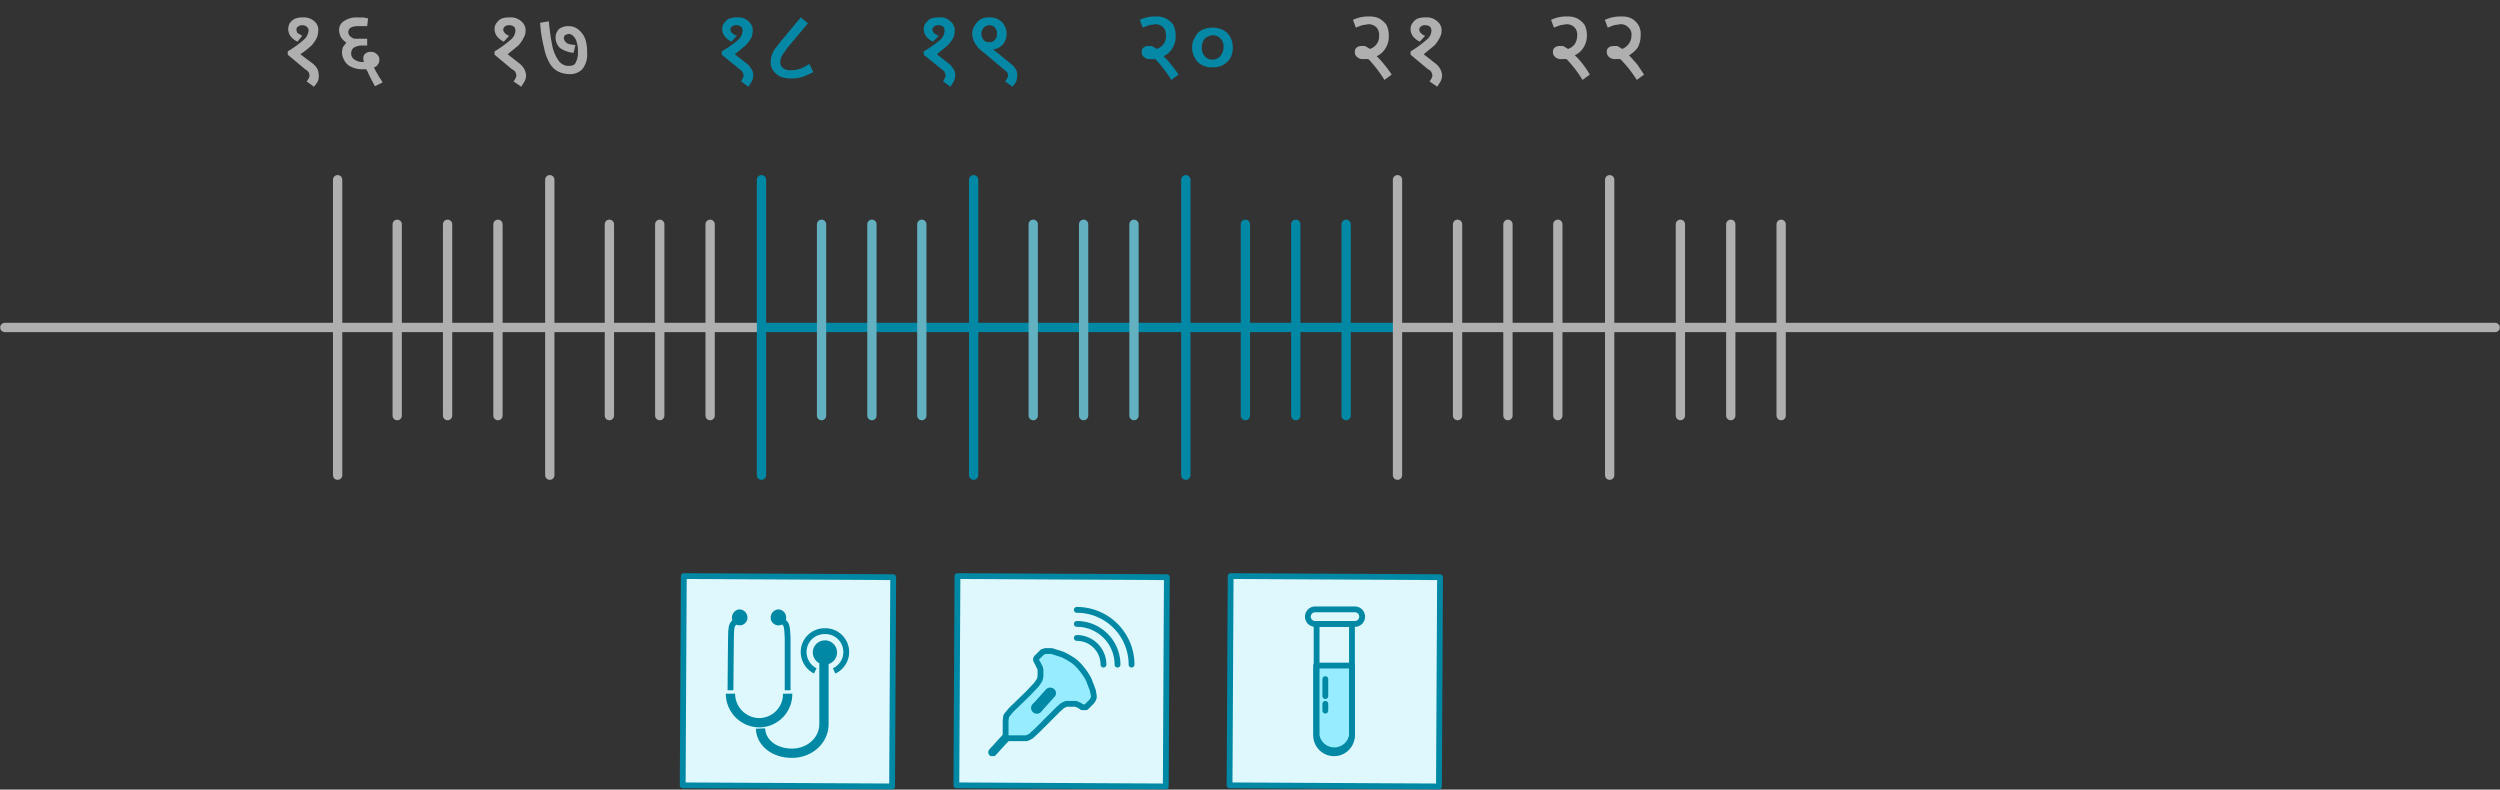 <svg xmlns="http://www.w3.org/2000/svg" viewBox="0 0 516.1 163"><rect x="0" y="0" width="516.1" height="163" fill="#333333" stroke="none"/><defs><style>.cls-1,.cls-2,.cls-3,.cls-5,.cls-6,.cls-8{fill:none;stroke-linejoin:round;}.cls-1{stroke:#afafaf;}.cls-1,.cls-2,.cls-3,.cls-8{stroke-linecap:round;}.cls-1,.cls-2,.cls-3,.cls-6{stroke-width:1.92px;}.cls-2,.cls-5,.cls-6,.cls-8{stroke:#0088a5;}.cls-3{stroke:#63b0c1;}.cls-4{fill:#dff8fd;}.cls-5,.cls-8{stroke-width:1.2px;}.cls-7{fill:#0088a5;}.cls-9{fill:#97edff;}.cls-10{fill:#afafaf;}.cls-11{fill:#0588a5;}</style></defs><g id="Layer_2" data-name="Layer 2"><g id="Layer_1-2" data-name="Layer 1"><line class="cls-1" x1="288.3" y1="67.6" x2="515.1" y2="67.6"/><line class="cls-2" x1="156.3" y1="67.6" x2="288.5" y2="67.6"/><line class="cls-1" x1="1" y1="67.6" x2="156.8" y2="67.6"/><line class="cls-1" x1="113.5" y1="37.1" x2="113.5" y2="98.1"/><line class="cls-2" x1="201" y1="37.1" x2="201" y2="98.1"/><line class="cls-2" x1="244.8" y1="37.1" x2="244.8" y2="98.1"/><line class="cls-1" x1="288.5" y1="37.1" x2="288.5" y2="98.1"/><line class="cls-1" x1="332.3" y1="37.1" x2="332.3" y2="98.1"/><line class="cls-1" x1="69.7" y1="37.1" x2="69.7" y2="98.1"/><line class="cls-2" x1="157.2" y1="37.1" x2="157.2" y2="98.1"/><line class="cls-1" x1="125.8" y1="46.3" x2="125.8" y2="85.8"/><line class="cls-1" x1="136.2" y1="46.3" x2="136.2" y2="85.8"/><line class="cls-1" x1="146.6" y1="46.3" x2="146.6" y2="85.8"/><line class="cls-3" x1="169.6" y1="46.3" x2="169.6" y2="85.8"/><line class="cls-3" x1="180" y1="46.3" x2="180" y2="85.8"/><line class="cls-3" x1="190.3" y1="46.3" x2="190.3" y2="85.8"/><line class="cls-3" x1="213.3" y1="46.3" x2="213.3" y2="85.8"/><line class="cls-3" x1="223.7" y1="46.3" x2="223.7" y2="85.8"/><line class="cls-3" x1="234.1" y1="46.3" x2="234.1" y2="85.8"/><line class="cls-2" x1="257.1" y1="46.3" x2="257.1" y2="85.8"/><line class="cls-2" x1="267.5" y1="46.3" x2="267.5" y2="85.8"/><line class="cls-2" x1="277.9" y1="46.3" x2="277.9" y2="85.8"/><line class="cls-1" x1="300.9" y1="46.3" x2="300.9" y2="85.8"/><line class="cls-1" x1="311.3" y1="46.3" x2="311.3" y2="85.8"/><line class="cls-1" x1="321.6" y1="46.3" x2="321.6" y2="85.8"/><line class="cls-1" x1="82" y1="46.3" x2="82" y2="85.8"/><line class="cls-1" x1="92.4" y1="46.3" x2="92.4" y2="85.8"/><line class="cls-1" x1="102.8" y1="46.3" x2="102.8" y2="85.8"/><line class="cls-1" x1="346.9" y1="46.3" x2="346.9" y2="85.8"/><line class="cls-1" x1="357.3" y1="46.3" x2="357.3" y2="85.8"/><line class="cls-1" x1="367.7" y1="46.3" x2="367.7" y2="85.8"/><rect class="cls-4" x="141.1" y="119.1" width="43.2" height="43.23" transform="translate(21.1 302.6) rotate(-89.7)"/><rect class="cls-5" x="141.1" y="119.1" width="43.2" height="43.23" transform="translate(21.1 302.6) rotate(-89.7)"/><path class="cls-5" d="M152.7,127.4l-1.3,1.3c-.3.4-.5.7-.5,3s-.1,6.5-.1,10.8"/><path class="cls-6" d="M162.6,143.2a5.9,5.9,0,0,1-5.9,6,6,6,0,0,1-5.9-6"/><path class="cls-5" d="M160.7,127.4l1.4,1.3c.3.4.4.7.5,3v10.8"/><path class="cls-6" d="M170.1,134.3v15.2c0,3.3-2.9,6-6.6,6s-6.4-2.2-6.5-5.1"/><path class="cls-7" d="M170.2,132.2a2.5,2.5,0,1,1-2.4,2.4,2.5,2.5,0,0,1,2.4-2.4"/><path class="cls-5" d="M168.3,138.5a4.4,4.4,0,0,1-2.4-3.9,4.3,4.3,0,0,1,4.3-4.3,4.3,4.3,0,0,1,2,8.2"/><path class="cls-7" d="M152.7,125.8a1.7,1.7,0,0,1,1.6,1.7,1.6,1.6,0,0,1-3.2,0,1.7,1.7,0,0,1,1.6-1.7"/><path class="cls-7" d="M160.7,125.8a1.7,1.7,0,0,1,1.6,1.7,1.6,1.6,0,0,1-3.2,0,1.7,1.7,0,0,1,1.6-1.7"/><rect class="cls-4" x="197.5" y="119.1" width="43.2" height="43.23" transform="translate(77.3 359) rotate(-89.7)"/><rect class="cls-5" x="197.5" y="119.1" width="43.2" height="43.23" transform="translate(77.3 359) rotate(-89.7)"/><path class="cls-7" d="M208.2,151.7h0c.1.1.2.3,0,.4l-3.1,3.4h-.4a.3.3,0,0,1,0-.4l3.1-3.4Z"/><path class="cls-5" d="M208.2,151.7h0c.1.1.2.3,0,.4l-3.1,3.4h-.4a.3.3,0,0,1,0-.4l3.1-3.4Z"/><path class="cls-8" d="M222.3,131.7a5.5,5.5,0,0,1,5.5,5.5"/><path class="cls-8" d="M222.3,128.8a8.4,8.4,0,0,1,8.4,8.4"/><path class="cls-8" d="M222.3,125.9a11.3,11.3,0,0,1,11.3,11.3"/><path class="cls-9" d="M207.6,152.4h4.3l.5-.2.5-.3,1.3-1.2,3.8-3.8c1.1-1.1,1.4-1.3,1.7-1.4a1.2,1.2,0,0,1,.8-.2h1.6l.7.3.6.4h.8l.5-.5.7-.7.3-.5a1.1,1.1,0,0,0,.1-.6c0-.2-.1-.6-.2-1.2l-.8-2.1a11.4,11.4,0,0,0-1.5-2.3,9.1,9.1,0,0,0-1.7-1.7,17.1,17.1,0,0,0-2.3-1.3l-2.2-.7h-1.3l-.6.2-.6.6-.6.6c-.1.2-.2.3-.1.5s.1.2.2.4a5.9,5.9,0,0,1,.4.8,1.7,1.7,0,0,1,.3,1v1.1a4.5,4.5,0,0,1-.2.8l-.6.9-1.8,1.9-3.5,3.4-.9,1.1c-.1.1-.1.3-.2,1.1Z"/><path class="cls-5" d="M207.6,152.4h4.3l.5-.2.5-.3,1.3-1.2,3.8-3.8c1.1-1.1,1.4-1.3,1.7-1.4a1.2,1.2,0,0,1,.8-.2h1.6l.7.3.6.4h.8l.5-.5.7-.7.3-.5a1.1,1.1,0,0,0,.1-.6c0-.2-.1-.6-.2-1.2l-.8-2.1a11.4,11.4,0,0,0-1.5-2.3,9.1,9.1,0,0,0-1.7-1.7,17.1,17.1,0,0,0-2.3-1.3l-2.2-.7h-1.3l-.6.2-.6.6-.6.6c-.1.2-.2.3-.1.5s.1.2.2.4a5.9,5.9,0,0,1,.4.8,1.7,1.7,0,0,1,.3,1v1.1a4.5,4.5,0,0,1-.2.8l-.6.9-1.8,1.9-3.5,3.4-.9,1.1c-.1.1-.1.3-.2,1.1Z"/><path class="cls-7" d="M217.2,142.7h0a.5.5,0,0,1,0,.8l-2.6,2.9a.6.6,0,1,1-.8-.8l2.6-2.9A.6.6,0,0,1,217.2,142.7Z"/><path class="cls-5" d="M217.2,142.7h0a.5.5,0,0,1,0,.8l-2.6,2.9a.6.6,0,1,1-.8-.8l2.6-2.9A.6.6,0,0,1,217.2,142.7Z"/><rect class="cls-4" x="254" y="119.1" width="43.2" height="43.23" transform="translate(133.4 415.5) rotate(-89.7)"/><rect class="cls-5" x="254" y="119.1" width="43.2" height="43.23" transform="translate(133.4 415.5) rotate(-89.7)"/><path class="cls-9" d="M279.1,151.8a3.7,3.7,0,0,1-7.4,0V137.4h7.4Z"/><path class="cls-5" d="M279.1,151.8a3.7,3.7,0,0,1-7.4,0V137.4h7.4Z"/><path class="cls-5" d="M279.1,151.8a3.7,3.7,0,0,1-7.3,0v-23h7.3Z"/><path class="cls-5" d="M271.5,125.8h8.2a1.5,1.5,0,0,1,0,3h-8.2a1.5,1.5,0,1,1,0-3Z"/><line class="cls-8" x1="273.6" y1="140.2" x2="273.6" y2="143.7"/><line class="cls-8" x1="273.6" y1="145.3" x2="273.6" y2="146.7"/><path class="cls-10" d="M62.5,3.6a3.2,3.2,0,0,1,2.4.8,2.2,2.2,0,0,1,.8,1.9,4,4,0,0,1-.3,1.5,6.6,6.6,0,0,1-1.1,1.6A18.6,18.6,0,0,1,62,11.2L64.4,13a4,4,0,0,1,1.1,1.2,3.1,3.1,0,0,1,.3,1.3,2.7,2.7,0,0,1-.2,1.3,5.9,5.9,0,0,1-.8,1.1l-1.5-1.1a2.1,2.1,0,0,0,.4-.6,1.1,1.1,0,0,0,.2-.6,1.9,1.9,0,0,0-.2-.7,2.2,2.2,0,0,0-.7-.6l-3.6-3v-.7a20.7,20.7,0,0,0,3.2-2.3,2.9,2.9,0,0,0,1.1-1.9,1,1,0,0,0-.4-.9,1.5,1.5,0,0,0-1.8,0,.7.7,0,0,0-.3.6,1.4,1.4,0,0,0,.2.7l1,.6L61.4,8.6A4,4,0,0,1,60,7.5,2.5,2.5,0,0,1,59.5,6a2.7,2.7,0,0,1,.3-1.2,3,3,0,0,1,1-.9A4,4,0,0,1,62.5,3.6Z"/><path class="cls-10" d="M77.4,17.8l-.7-1.3-.6-1.2a4.6,4.6,0,0,0-.5-1h-.8a5.2,5.2,0,0,1-2.3-.5,2.9,2.9,0,0,1-1.4-1.3,3.4,3.4,0,0,1-.5-1.7,5.2,5.2,0,0,1,.2-1.1l.7-.9a3.8,3.8,0,0,1-1.1-1.1A3.3,3.3,0,0,1,70,6.2a2.1,2.1,0,0,1,1.1-1.9,4.5,4.5,0,0,1,2.7-.7H75l1,.2-.2,1.6H73.9c-1.3,0-2,.4-2,1.3a1.2,1.2,0,0,0,.4.8,1.9,1.9,0,0,0,.9.5h2.6V9.4H74.6a3.3,3.3,0,0,0-1.5.4,1.4,1.4,0,0,0-.6,1.2,1.4,1.4,0,0,0,.7,1.3,2.8,2.8,0,0,0,1.6.5h.3c0-.2,0-.3-.1-.4V12a1.2,1.2,0,0,1,.5-1,1.7,1.7,0,0,1,1-.3,1.7,1.7,0,0,1,1.3.5,1.3,1.3,0,0,1,.5,1.2,1.2,1.2,0,0,1-.3.9,1.2,1.2,0,0,1-.8.6,10.9,10.9,0,0,0,.8,1.5c.3.6.7,1.1,1,1.6Z"/><path class="cls-10" d="M105.2,3.6a3.1,3.1,0,0,1,2.4.8,2.3,2.3,0,0,1,.9,1.9,2.8,2.8,0,0,1-.4,1.5A6.6,6.6,0,0,1,107,9.4l-2.2,1.8,2.3,1.8a4,4,0,0,1,1.1,1.2,3.3,3.3,0,0,1,.4,1.3,2.8,2.8,0,0,1-.3,1.3l-.7,1.1L106,16.8a2.1,2.1,0,0,0,.4-.6,1.1,1.1,0,0,0,.2-.6,1.9,1.9,0,0,0-.2-.7,1.4,1.4,0,0,0-.7-.6l-3.6-3v-.7a20.7,20.7,0,0,0,3.2-2.3,2.6,2.6,0,0,0,1.1-1.9,1.2,1.2,0,0,0-.3-.9,1.7,1.7,0,0,0-1-.3,1.2,1.2,0,0,0-.9.3.7.7,0,0,0-.3.6.9.9,0,0,0,.3.7,2.3,2.3,0,0,0,.9.6l-1.1,1.2a4,4,0,0,1-1.4-1.1,2.5,2.5,0,0,1-.5-1.5,2,2,0,0,1,.3-1.1,3.2,3.2,0,0,1,1-1A4.3,4.3,0,0,1,105.2,3.6Z"/><path class="cls-10" d="M121.2,10.8a4.9,4.9,0,0,1-1,3.5,3.5,3.5,0,0,1-2.6,1,5.6,5.6,0,0,1-2.3-.5,4.2,4.2,0,0,1-1.8-1.7,10.4,10.4,0,0,1-1.2-3.3,28.8,28.8,0,0,1-.8-5.1l1.8-.3a50.2,50.2,0,0,0,.7,5,8.2,8.2,0,0,0,1.3,3.1,2.5,2.5,0,0,0,2.1,1.1c.8,0,1.3-.2,1.5-.8a4.1,4.1,0,0,0,.4-2.1,5,5,0,0,0-.2-1.8,2.6,2.6,0,0,0-.7-1.4,1.4,1.4,0,0,0-1-.5l-.7.2a.9.9,0,0,0-.3.7,1.4,1.4,0,0,0,.5.9c.3.3.9.4,1.9.5l-.4,1.6a5.7,5.7,0,0,1-2.8-1,2.9,2.9,0,0,1-.9-2.1,2.4,2.4,0,0,1,.7-1.8,3,3,0,0,1,2-.6,3.1,3.1,0,0,1,2,.7A4.7,4.7,0,0,1,120.8,8,8.2,8.2,0,0,1,121.2,10.8Z"/><path class="cls-11" d="M152.2,3.6a2.8,2.8,0,0,1,2.3.8,2.3,2.3,0,0,1,.9,1.9,4,4,0,0,1-.3,1.5,7.4,7.4,0,0,1-1.2,1.6l-2.2,1.8L154,13a4,4,0,0,1,1.1,1.2,2.2,2.2,0,0,1,.4,1.3,2.8,2.8,0,0,1-.3,1.3l-.7,1.1L153,16.8l.3-.6a1.1,1.1,0,0,0,.2-.6,1.9,1.9,0,0,0-.2-.7,1.7,1.7,0,0,0-.6-.6l-3.7-3v-.7a22.5,22.5,0,0,0,3.3-2.3,2.7,2.7,0,0,0,1-1.9,1.2,1.2,0,0,0-.3-.9,1.7,1.7,0,0,0-1-.3,1.2,1.2,0,0,0-.9.3.7.7,0,0,0-.3.6.9.9,0,0,0,.3.7,2.9,2.9,0,0,0,1,.6L151,8.6a4,4,0,0,1-1.4-1.1,2.5,2.5,0,0,1-.5-1.5,2,2,0,0,1,.3-1.1,3.2,3.2,0,0,1,1-1A4.5,4.5,0,0,1,152.2,3.6Z"/><path class="cls-11" d="M163.3,16.2a6.4,6.4,0,0,1-2-.3,4,4,0,0,1-1.6-1.2,3,3,0,0,1-.6-2,5,5,0,0,1,.2-1.2,4.9,4.9,0,0,1,.6-1.3l1.4-1.8,4-4.8,1.5,1.2-4.2,5-.9,1.3a4.1,4.1,0,0,0-.5.9,2.2,2.2,0,0,0-.1.8,1.4,1.4,0,0,0,.6,1.3,2.4,2.4,0,0,0,1.5.4,6.4,6.4,0,0,0,2-.3,11.8,11.8,0,0,0,1.9-1l.8,1.7-2,.9A7.5,7.5,0,0,1,163.3,16.2Z"/><path class="cls-11" d="M193.9,3.6a2.8,2.8,0,0,1,2.3.8,2.3,2.3,0,0,1,.9,1.9,4,4,0,0,1-.3,1.5,7.4,7.4,0,0,1-1.2,1.6l-2.2,1.8,2.3,1.8a4,4,0,0,1,1.1,1.2,2.2,2.2,0,0,1,.4,1.3,2.8,2.8,0,0,1-.3,1.3l-.7,1.1-1.5-1.1.3-.6a1.1,1.1,0,0,0,.2-.6,1.9,1.9,0,0,0-.2-.7,1.7,1.7,0,0,0-.6-.6l-3.7-3v-.7a22.5,22.5,0,0,0,3.3-2.3,2.7,2.7,0,0,0,1-1.9,1.2,1.2,0,0,0-.3-.9,1.7,1.7,0,0,0-1-.3,1.2,1.2,0,0,0-.9.3.7.7,0,0,0-.3.6.9.9,0,0,0,.3.7,2.9,2.9,0,0,0,1,.6l-1.2,1.2a4,4,0,0,1-1.4-1.1,2.5,2.5,0,0,1-.5-1.5,2,2,0,0,1,.3-1.1,4.7,4.7,0,0,1,1-1A4.5,4.5,0,0,1,193.9,3.6Z"/><path class="cls-11" d="M200.7,6.9a3,3,0,0,1,.5-1.6A3.7,3.7,0,0,1,202.4,4a3.6,3.6,0,0,1,1.9-.4A3.3,3.3,0,0,1,207.8,7a3.5,3.5,0,0,1-.7,2.1,3.1,3.1,0,0,1-2.1,1.1l.4.3.5.4,2.7,2.2a4,4,0,0,1,1.1,1.2,2.4,2.4,0,0,1,.3,1.2,5.1,5.1,0,0,1-.2,1.3,5.9,5.9,0,0,1-.8,1.1l-1.5-1.1.4-.6a1.1,1.1,0,0,0,.2-.6,1.9,1.9,0,0,0-.2-.7l-.7-.6-4.3-3.6a5.7,5.7,0,0,1-1.7-1.9A4.1,4.1,0,0,1,200.7,6.9Zm1.9.1a2.1,2.1,0,0,0,.5,1.3,1.4,1.4,0,0,0,1.1.4,1.3,1.3,0,0,0,1.2-.5,1.6,1.6,0,0,0,.4-1.2,1.7,1.7,0,0,0-.4-1.3,1.6,1.6,0,0,0-1.1-.5,1.7,1.7,0,0,0-1.2.5A1.9,1.9,0,0,0,202.6,7Z"/><path class="cls-11" d="M243.3,15.4l-1.5,1.1a24.9,24.9,0,0,0-3.3-4.3h-1.1a1.6,1.6,0,0,1-1.2-.4,1.2,1.2,0,0,1-.5-1.1,1,1,0,0,1,.4-.9,1.5,1.5,0,0,1,1-.3h.7l1,.6a2.8,2.8,0,0,0,1.4-1,2.7,2.7,0,0,0,.5-1.8,2.2,2.2,0,0,0-.6-1.7,2.3,2.3,0,0,0-1.6-.6l-1.3.2-1.3.5-.6-1.6a7.4,7.4,0,0,1,3.4-.7,4.5,4.5,0,0,1,2,.4,4.7,4.7,0,0,1,1.5,1.3,4.8,4.8,0,0,1,.5,2.2A4.5,4.5,0,0,1,242,10a4,4,0,0,1-1.8,1.6,15.4,15.4,0,0,1,1.7,1.9A18.2,18.2,0,0,1,243.3,15.4Z"/><path class="cls-11" d="M250.3,13.9a4.2,4.2,0,0,1-2.2-.5,3.2,3.2,0,0,1-1.4-1.4,4.3,4.3,0,0,1-.6-2.2,3.7,3.7,0,0,1,.6-2.1,2.9,2.9,0,0,1,1.4-1.5,5.4,5.4,0,0,1,2.2-.5,5.1,5.1,0,0,1,2.2.5A3.6,3.6,0,0,1,254,7.7a4.6,4.6,0,0,1,.5,2.1A4.8,4.8,0,0,1,254,12a4.1,4.1,0,0,1-3.7,1.9Zm0-1.6a2,2,0,0,0,1.6-.7,2.9,2.9,0,0,0,.7-1.8A2.4,2.4,0,0,0,252,8a2,2,0,0,0-1.6-.7,2.4,2.4,0,0,0-1.7.7,2.9,2.9,0,0,0-.6,1.9,2.4,2.4,0,0,0,.6,1.7A1.9,1.9,0,0,0,250.3,12.3Z"/><path class="cls-10" d="M287.3,15.4l-1.5,1.1a24.9,24.9,0,0,0-3.3-4.3h-1.1a1.6,1.6,0,0,1-1.2-.4,1.2,1.2,0,0,1-.5-1.1,1,1,0,0,1,.4-.9,1.5,1.5,0,0,1,1-.3h.7l1,.6a2.8,2.8,0,0,0,1.4-1,2.7,2.7,0,0,0,.5-1.8,2.2,2.2,0,0,0-.6-1.7,2.3,2.3,0,0,0-1.6-.6l-1.3.2-1.3.5-.6-1.6a7.4,7.4,0,0,1,3.4-.7,4.5,4.5,0,0,1,2,.4,4.7,4.7,0,0,1,1.5,1.3,4.8,4.8,0,0,1,.5,2.2A4.5,4.5,0,0,1,286,10a4,4,0,0,1-1.8,1.6,15.4,15.4,0,0,1,1.7,1.9A18.2,18.2,0,0,1,287.3,15.4Z"/><path class="cls-10" d="M294.3,3.6a3.1,3.1,0,0,1,2.4.8,2.3,2.3,0,0,1,.9,1.9,2.8,2.8,0,0,1-.4,1.5,6.6,6.6,0,0,1-1.1,1.6l-2.2,1.8,2.3,1.8a4,4,0,0,1,1.1,1.2,3.3,3.3,0,0,1,.4,1.3,2.8,2.8,0,0,1-.3,1.3l-.7,1.1-1.6-1.1a2.1,2.1,0,0,0,.4-.6,1.1,1.1,0,0,0,.2-.6,1.9,1.9,0,0,0-.2-.7,1.4,1.4,0,0,0-.7-.6l-3.6-3v-.7a20.7,20.7,0,0,0,3.2-2.3,2.6,2.6,0,0,0,1.1-1.9,1.2,1.2,0,0,0-.3-.9,1.7,1.7,0,0,0-1-.3,1.2,1.2,0,0,0-.9.3.7.7,0,0,0-.3.6.9.9,0,0,0,.3.7,2.3,2.3,0,0,0,.9.6l-1.1,1.2a4,4,0,0,1-1.4-1.1,2.5,2.5,0,0,1-.5-1.5,2,2,0,0,1,.3-1.1,3.2,3.2,0,0,1,1-1A4.3,4.3,0,0,1,294.3,3.6Z"/><path class="cls-10" d="M328.2,15.4l-1.5,1.1a24.9,24.9,0,0,0-3.3-4.3h-1.1a1.6,1.6,0,0,1-1.2-.4,1.2,1.2,0,0,1-.5-1.1,1,1,0,0,1,.4-.9,1.5,1.5,0,0,1,1-.3h.7l1,.6a2.8,2.8,0,0,0,1.4-1,3.5,3.5,0,0,0,.5-1.8,2.2,2.2,0,0,0-.6-1.7,2.3,2.3,0,0,0-1.6-.6l-1.3.2-1.3.5-.6-1.6a7.4,7.4,0,0,1,3.4-.7,4.5,4.5,0,0,1,2,.4,4.7,4.7,0,0,1,1.5,1.3,4.8,4.8,0,0,1,.5,2.2,4.5,4.5,0,0,1-.7,2.5,4,4,0,0,1-1.8,1.6,15.4,15.4,0,0,1,1.7,1.9A18.2,18.2,0,0,1,328.2,15.4Z"/><path class="cls-10" d="M339.4,15.4l-1.5,1.1a24.7,24.7,0,0,0-3.4-4.3h-1a1.8,1.8,0,0,1-1.3-.4,1.4,1.4,0,0,1-.5-1.1,1,1,0,0,1,.4-.9,1.7,1.7,0,0,1,1-.3h.8l1,.6a3.1,3.1,0,0,0,1.3-1,2.8,2.8,0,0,0,.6-1.8,1.9,1.9,0,0,0-.7-1.7,2.1,2.1,0,0,0-1.6-.6l-1.3.2-1.3.5-.6-1.6a7.7,7.7,0,0,1,3.4-.7,4.6,4.6,0,0,1,2.1.4,4.4,4.4,0,0,1,1.4,1.3,3.8,3.8,0,0,1,.5,2.2,5.4,5.4,0,0,1-.6,2.5,5.5,5.5,0,0,1-1.8,1.6l1.7,1.9Z"/></g></g></svg>